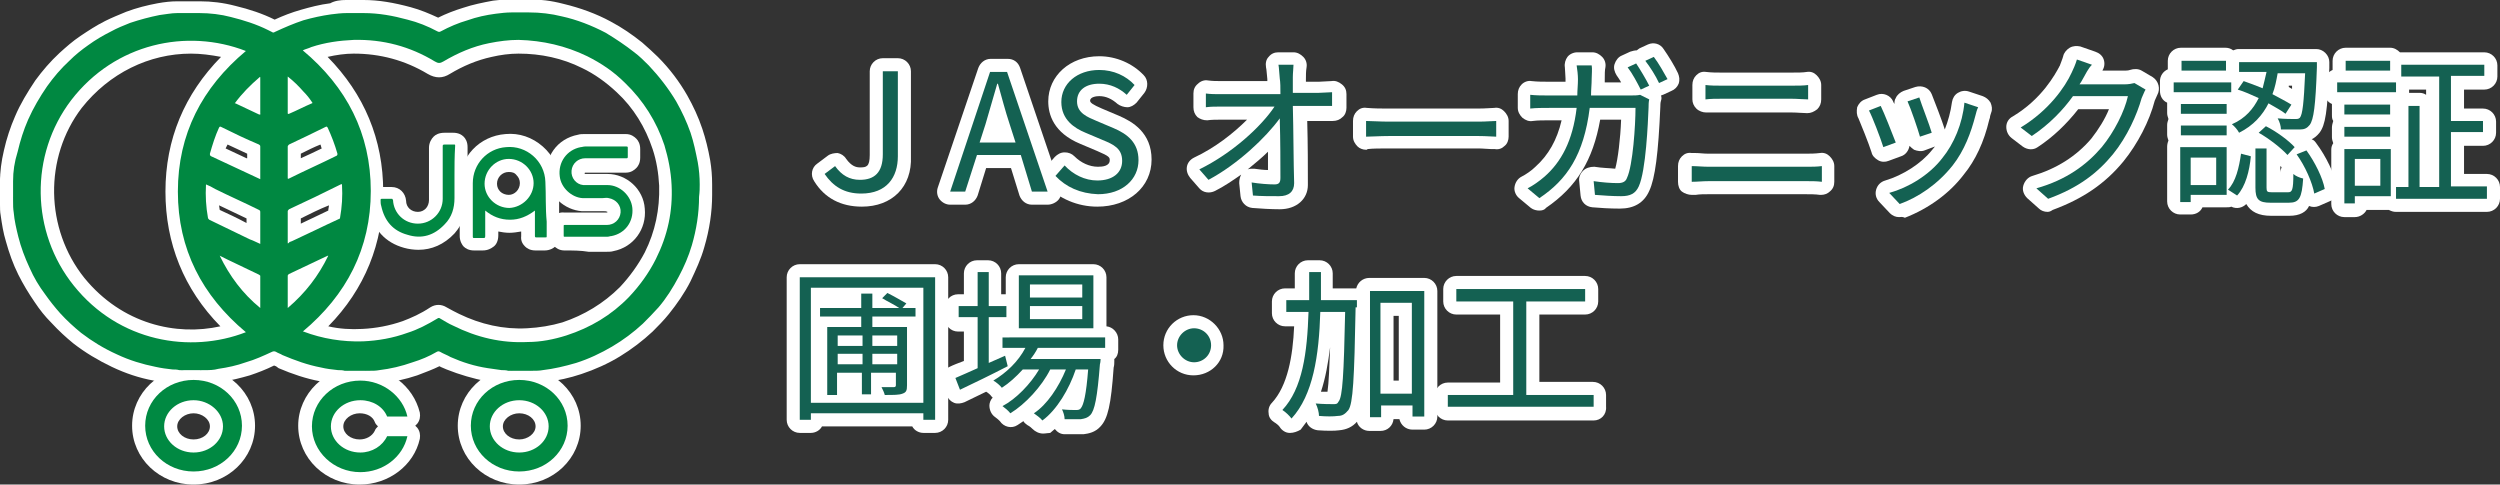 <?xml version="1.0" encoding="utf-8"?>
<!-- Generator: Adobe Illustrator 26.5.0, SVG Export Plug-In . SVG Version: 6.00 Build 0)  -->
<svg version="1.1" id="レイヤー_1" xmlns="http://www.w3.org/2000/svg" xmlns:xlink="http://www.w3.org/1999/xlink" x="0px"
	 y="0px" width="382.3px" height="74.1px" viewBox="0 0 382.3 74.1" style="enable-background:new 0 0 382.3 74.1;"
	 xml:space="preserve">
<rect x="0" y="0" width="382.3" height="74.1" fill="#333333" stroke="none"/>
<style type="text/css">
	.st0{fill:#FFFFFF;}
	.st1{fill:#146152;}
	.st2{fill:#5BB285;}
	.st3{fill:#41A672;}
	.st4{fill:#3FA571;}
	.st5{fill:#81C4A1;}
	.st6{fill:#3CA46E;}
	.st7{fill:#45A875;}
	.st8{fill:#BEE0CF;}
	.st9{fill:#7FC39F;}
	.st10{fill:#42A773;}
	.st11{fill:#008841;}
	.st12{fill:#008842;}
	.st13{fill:#008942;}
</style>
<g>
	<g>
		<g>
			<path class="st0" d="M131.8,31.6c-3.2,0-5.7-1.3-7.3-3.9c-0.6-0.9-0.4-2.1,0.5-2.7l1.6-1.2c0.4-0.3,1-0.4,1.5-0.4
				c0.5,0.1,1,0.4,1.3,0.9c0.8,1.1,1.5,1.3,2.1,1.3c1,0,1.5-0.1,1.5-1.9V10.9c0-1.1,0.9-2,2-2h2.3c1.1,0,2,0.9,2,2v13
				C139.5,28.6,136.4,31.6,131.8,31.6z"/>
		</g>
		<g>
			<path class="st0" d="M160.2,31.3h-2.4c-0.9,0-1.6-0.6-1.9-1.4l-1.3-4.2h-3.8l-1.3,4.2c-0.3,0.8-1,1.4-1.9,1.4h-2.3
				c-0.6,0-1.2-0.3-1.6-0.8s-0.5-1.2-0.3-1.8l6.2-18.3c0.3-0.8,1-1.4,1.9-1.4h2.6c0.9,0,1.6,0.5,1.9,1.4l6.2,18.3
				c0.2,0.6,0.1,1.3-0.3,1.8S160.8,31.3,160.2,31.3z M152.6,19.8L152.6,19.8l0-0.1L152.6,19.8z"/>
		</g>
		<g>
			<path class="st0" d="M167.8,31.6c-3,0-5.8-1.2-7.9-3.3c-0.7-0.8-0.7-1.9,0-2.7l1.4-1.6c0.4-0.4,0.9-0.7,1.5-0.7
				c0.6,0,1.1,0.2,1.5,0.6c1,1,2.3,1.6,3.6,1.6c0.7,0,1.8-0.1,1.8-1c0-0.4,0-0.6-1.9-1.4l-2.6-1.1c-4.1-1.7-4.9-4.5-4.9-6.5
				c0-3.9,3.3-6.9,7.8-6.9c2.6,0,5.1,1.1,6.8,2.9c0.7,0.7,0.7,1.9,0.1,2.7l-1.2,1.5c-0.4,0.4-0.9,0.7-1.4,0.7
				c-0.5,0-1.1-0.2-1.5-0.5c-0.9-0.8-1.8-1.2-2.8-1.2c-0.4,0-1.4,0.1-1.4,0.7c0,0.3,0.4,0.6,1.8,1.2l2.6,1.1c2.1,0.9,5,2.6,5,6.7
				C176.1,28.6,172.6,31.6,167.8,31.6z"/>
		</g>
		<g>
			<path class="st0" d="M195.7,32c-1.4,0-2.9-0.1-4.2-0.2c-1-0.1-1.7-0.9-1.8-1.8l-0.2-2c0-0.5,0.1-0.9,0.3-1.3
				c-1.3,0.9-2.6,1.8-4,2.5c-0.8,0.4-1.8,0.3-2.4-0.4l-1.4-1.6c-0.4-0.5-0.6-1.1-0.5-1.7c0.1-0.6,0.5-1.1,1.1-1.4
				c3.2-1.5,6-3.7,8.1-5.8h-3.9c-0.8,0-1.5,0-2.2,0.1c-0.6,0-1.1-0.2-1.5-0.5c-0.4-0.4-0.6-0.9-0.6-1.5v-2.1c0-0.6,0.2-1.1,0.7-1.5
				c0.4-0.4,1-0.6,1.5-0.5c0.7,0.1,1.4,0.1,2.1,0.1h7c0-0.1,0-0.2,0-0.3c-0.1-0.8-0.1-1.4-0.2-1.8c-0.1-0.6,0-1.2,0.4-1.6
				c0.4-0.5,0.9-0.7,1.5-0.7h2.3c0.6,0,1.1,0.3,1.5,0.7c0.4,0.4,0.6,1,0.5,1.6c-0.1,0.6-0.1,1.2-0.1,1.8c0,0.1,0,0.3,0,0.4h2
				c0.5,0,1.4-0.1,1.9-0.1c0.6-0.1,1.1,0.1,1.6,0.5s0.7,0.9,0.7,1.5v2.1c0,0.5-0.2,1.1-0.6,1.4c-0.4,0.4-0.9,0.6-1.5,0.6
				c-0.5,0-1.4,0-2,0h-1.9c0.1,3.4,0.1,7.3,0.1,9.8C200,30.4,198.3,32,195.7,32z M191.5,25.8c0.1,0,0.2,0,0.3,0
				c0.7,0.1,1.5,0.2,2.1,0.2c0-0.8,0-1.8,0-2.8c-0.9,0.9-2,1.8-3.1,2.7C191.1,25.8,191.3,25.8,191.5,25.8z"/>
		</g>
		<g>
			<path class="st0" d="M208.9,22.9c-0.5,0-1-0.2-1.3-0.5c-0.4-0.4-0.7-0.9-0.7-1.5v-2.4c0-0.6,0.2-1.1,0.6-1.5
				c0.4-0.4,0.9-0.6,1.5-0.5c1.2,0.1,2.3,0.1,3.3,0.1h13.7c1.2,0,2.1-0.1,2.5-0.1c0.6-0.1,1.1,0.1,1.5,0.5c0.4,0.4,0.7,0.9,0.7,1.5
				v2.4c0,0.5-0.2,1.1-0.6,1.4c-0.4,0.4-0.9,0.6-1.5,0.5c-0.1,0-0.3,0-0.5,0c-0.5,0-1.3-0.1-2-0.1h-13.7c-1.3,0-2.5,0-3.3,0.1
				C209.1,22.9,209,22.9,208.9,22.9z"/>
		</g>
		<g>
			<path class="st0" d="M235.4,32.2c-0.4,0-0.9-0.1-1.3-0.4l-1.8-1.5c-0.5-0.4-0.8-1.1-0.7-1.7c0.1-0.7,0.5-1.3,1.1-1.6
				c0.6-0.3,1.5-0.9,2.1-1.5c2-1.8,3.3-4.1,4-7.1h-1.8c-0.9,0-1.9,0-2.6,0.1c-0.6,0.1-1.1-0.1-1.6-0.5c-0.4-0.4-0.7-0.9-0.7-1.5
				v-2.1c0-0.6,0.2-1.1,0.6-1.5c0.4-0.4,1-0.6,1.5-0.5c0.9,0.1,1.8,0.1,2.7,0.1h2.5c0-0.2,0-0.3,0-0.5c0-0.5-0.1-1.3-0.1-1.7
				c-0.1-0.6,0.1-1.2,0.4-1.6s0.9-0.7,1.5-0.7h2.3c0.6,0,1.1,0.3,1.5,0.7c0.4,0.4,0.6,1,0.5,1.6c-0.1,0.4-0.1,1.1-0.1,1.8
				c0,0.2,0,0.3,0,0.5h2.5c-0.2-0.4-0.5-0.8-0.7-1.1c-0.3-0.5-0.5-1.1-0.3-1.7c0.2-0.6,0.6-1.1,1.1-1.3l1.3-0.6
				c0.3-0.1,0.7-0.2,1-0.2c0.1-0.1,0.3-0.2,0.4-0.3l1.3-0.6c0.9-0.4,1.9-0.1,2.4,0.7c0.7,1,1.7,2.6,2.2,3.7c0.2,0.5,0.3,1,0.1,1.6
				c-0.2,0.5-0.6,0.9-1.1,1.1l-1.3,0.6c-0.1,0-0.2,0.1-0.3,0.1c0.1,0.3,0.1,0.5,0,0.8c-0.1,0.3-0.1,0.7-0.1,0.9
				c-0.3,7.1-0.8,11-1.7,12.9c-0.8,1.8-2.3,2.7-4.5,2.7c-1.5,0-3.1-0.1-4.2-0.2c-1-0.1-1.7-0.8-1.8-1.8l-0.2-2.1
				c-0.1-0.6,0.1-1.2,0.6-1.7c0.4-0.4,1-0.6,1.7-0.6c1.2,0.2,2.3,0.2,3.2,0.3c0.4-1.4,0.8-4.6,0.9-7.5h-3.2
				c-1.1,6.2-3.6,10.3-8.3,13.5C236.2,32.1,235.8,32.2,235.4,32.2z M247,26.3C247,26.3,247,26.3,247,26.3
				C247,26.3,247,26.3,247,26.3z"/>
		</g>
		<g>
			<path class="st0" d="M278.5,29.8c-0.1,0-0.1,0-0.2,0c-0.7-0.1-1.5-0.1-2.1-0.1h-15c-0.6,0-1.3,0-1.9,0.1l-0.6,0
				c-0.5,0-1.1-0.2-1.5-0.5s-0.6-0.9-0.6-1.5v-2.4c0-0.6,0.2-1.1,0.6-1.5c0.4-0.4,0.9-0.6,1.5-0.5l0.6,0c0.6,0,1.2,0.1,1.9,0.1h15
				c0.6,0,1.3,0,2.1-0.1c0.6-0.1,1.1,0.1,1.5,0.5s0.7,0.9,0.7,1.5v2.4c0,0.6-0.2,1.1-0.7,1.5C279.5,29.6,279,29.8,278.5,29.8z
				 M276.4,17.3c0,0-0.1,0-0.1,0c-0.6,0-1.5-0.1-2.3-0.1h-10.7c-0.6,0-1.1,0-1.7,0l-0.7,0c-0.5,0-1.1-0.2-1.5-0.6
				c-0.4-0.4-0.6-0.9-0.6-1.4V13c0-0.6,0.2-1.1,0.6-1.5c0.4-0.4,0.9-0.6,1.5-0.5c0.8,0.1,1.6,0.1,2.3,0.1H274c0.9,0,1.7,0,2.3-0.1
				c0.6-0.1,1.1,0.1,1.5,0.5c0.4,0.4,0.7,0.9,0.7,1.5v2.2c0,0.6-0.2,1.1-0.6,1.5C277.4,17.1,276.9,17.3,276.4,17.3z"/>
		</g>
		<g>
			<path class="st0" d="M290.4,33.2c-0.5,0-1-0.2-1.4-0.6l-1.6-1.7c-0.5-0.5-0.7-1.2-0.5-1.9c0.2-0.7,0.7-1.2,1.4-1.4
				c2.7-0.8,5.5-2.6,7.1-4.6c0.2-0.2,0.3-0.4,0.5-0.6l-1.6,0.6c-0.5,0.2-1.1,0.1-1.6-0.1c-0.3-0.2-0.5-0.4-0.7-0.6
				c-0.1,0.7-0.6,1.4-1.3,1.6l-1.9,0.7c-0.5,0.2-1.1,0.2-1.6-0.1c-0.5-0.3-0.9-0.7-1-1.2c-0.4-1.3-1.7-4.5-2-5.2
				c-0.3-0.5-0.3-1.1-0.2-1.7c0.2-0.5,0.6-1,1.2-1.2l1.8-0.7c1-0.4,2.1,0.1,2.5,1c0,0.1,0.1,0.2,0.2,0.4c0-0.3,0-0.6,0.2-0.9
				c0.2-0.5,0.7-0.9,1.2-1.1l1.8-0.6c1-0.3,2.1,0.1,2.5,1.1c0.4,1,1.6,4.1,2,5.4c0.5-1.3,0.9-2.7,1.1-4.2c0.1-0.6,0.4-1.1,0.9-1.4
				c0.5-0.3,1.1-0.4,1.7-0.2l2.1,0.7c0.5,0.2,0.9,0.5,1.2,1c0.2,0.5,0.3,1,0.1,1.5c-0.1,0.3-0.2,0.6-0.2,0.8l-0.1,0.3
				c-0.8,3.4-2.1,6.2-3.9,8.4c-2.2,2.9-5.4,5.2-9,6.6C290.9,33.1,290.6,33.2,290.4,33.2z"/>
		</g>
		<g>
			<path class="st0" d="M313.1,32.4c-0.5,0-1-0.2-1.3-0.5l-1.8-1.6c-0.5-0.5-0.8-1.2-0.6-1.9c0.2-0.7,0.7-1.3,1.4-1.5
				c3.7-1.1,6.7-3,9-5.7c1.1-1.4,2.1-3,2.7-4.5h-4.7c-1.8,2.3-3.9,4.3-6.2,5.8c-0.7,0.5-1.6,0.4-2.3-0.1l-1.7-1.3
				c-0.5-0.4-0.8-1-0.8-1.7c0-0.7,0.4-1.3,1-1.6c4.5-2.7,6.5-6.5,7.1-7.6c0-0.1,0.1-0.1,0.1-0.2c0.1-0.3,0.4-1,0.5-1.4
				c0.1-0.5,0.5-1,1-1.3s1.1-0.3,1.6-0.2l2.3,0.8c0.6,0.2,1.1,0.6,1.3,1.2c0.2,0.6,0.1,1.2-0.2,1.7h3.4c0.6,0,0.8-0.1,0.8-0.1
				c0.6-0.2,1.3-0.2,1.8,0.1l1.7,1c0.9,0.6,1.2,1.8,0.7,2.7c-0.1,0.2-0.3,0.7-0.4,0.9c-0.8,3.1-2.6,6.6-4.8,9.3
				c-2.8,3.4-6.2,5.7-10.8,7.4C313.6,32.3,313.4,32.4,313.1,32.4z"/>
		</g>
		<g>
			<path class="st0" d="M350.1,33h-2.8c-1.9,0-3.1-0.6-3.8-1.8c0,0,0,0,0,0c-0.6,0.6-1.5,0.8-2.3,0.4c-0.2,0.1-0.4,0.1-0.7,0.1h-3.7
				c-0.3,0.7-1,1.1-1.8,1.1h-1.6c-1.1,0-2-0.9-2-2v-8.4c0-0.3,0.1-0.7,0.2-0.9c-0.1-0.3-0.2-0.6-0.2-0.9v-1.5c0-0.3,0.1-0.6,0.2-0.9
				c-0.1-0.3-0.2-0.6-0.2-0.9v-1.5c0,0,0,0,0-0.1c-0.7-0.3-1.1-1-1.1-1.8v-1.5c0-0.8,0.5-1.5,1.2-1.8V9.3c0-1.1,0.9-2,2-2h6.8
				c0.4,0,0.8,0.1,1.2,0.4c0.3-0.1,0.5-0.2,0.8-0.2h11.9c0.5,0,1,0.2,1.4,0.6c0.4,0.4,0.6,0.9,0.6,1.4c0,0,0,0.6,0,0.9
				c-0.3,6.8-0.6,8.7-1.5,9.9c-0.4,0.5-0.8,0.8-1.2,1c0.3,0.1,0.5,0.3,0.7,0.6c1.5,2,2.8,4.7,3.2,6.7c0.2,0.9-0.3,1.9-1.2,2.2
				l-1.6,0.7c-0.5,0.2-1,0.2-1.5,0C352.7,32.4,351.7,33,350.1,33z M348.7,25.4v1c0-0.3,0.1-0.6,0.2-0.8
				C348.9,25.5,348.8,25.5,348.7,25.4z M350,13.3c0.2,0.1,0.3,0.2,0.5,0.3c0-0.2,0-0.3,0-0.5H350C350,13.1,350,13.2,350,13.3z"/>
		</g>
		<g>
			<path class="st0" d="M360.1,33.2h-1.6c-1.1,0-2-0.9-2-2v-8.3c0-0.4,0.1-0.7,0.3-1c-0.1-0.3-0.2-0.6-0.2-0.9v-1.5
				c0-0.3,0.1-0.7,0.2-1c-0.2-0.3-0.2-0.6-0.2-1V16c0,0,0-0.1,0-0.1c-0.7-0.3-1.2-1-1.2-1.8v-1.5c0-0.9,0.6-1.6,1.3-1.9V9.3
				c0-1.1,0.9-2,2-2h6.8c0.6,0,1.1,0.3,1.5,0.7c0.1,0,0.1,0,0.2,0h12.7c1.1,0,2,0.9,2,2v1.7c0,1.1-0.9,2-2,2h-3.1v2.9h2.9
				c1.1,0,2,0.9,2,2v1.7c0,1.1-0.9,2-2,2h-2.9v4.3h3.5c1.1,0,2,0.9,2,2v1.8c0,1.1-0.9,2-2,2h-13.9c-0.4,0-0.7-0.1-1.1-0.3h-3.4
				C361.6,32.7,360.9,33.2,360.1,33.2z M368.4,14.2h1.6c0.4,0,0.7,0.1,1,0.3v-0.8h-2.6L368.4,14.2C368.4,14.1,368.4,14.1,368.4,14.2
				z"/>
		</g>
		<g>
			<path class="st0" d="M143,66.2h-1.8c-0.7,0-1.4-0.4-1.7-1h-13.8c-0.3,0.6-1,1-1.7,1h-1.7c-1.1,0-2-0.9-2-2V42.4c0-1.1,0.9-2,2-2
				H143c1.1,0,2,0.9,2,2v21.8C145,65.3,144.1,66.2,143,66.2z"/>
		</g>
		<g>
			<path class="st0" d="M159.5,66.3c-0.6,0-1.2-0.3-1.6-0.7c-0.1-0.1-0.4-0.4-0.8-0.6c-0.3-0.2-0.5-0.4-0.6-0.6
				c-0.3,0.2-0.6,0.4-0.9,0.6c-0.9,0.6-2.1,0.3-2.7-0.6c-0.1-0.1-0.4-0.4-0.7-0.6c-0.6-0.4-0.9-1.1-0.9-1.8c0-0.4,0.2-0.9,0.5-1.2
				c-0.1-0.1-0.1-0.1-0.2-0.2c-0.1-0.2-0.6-0.6-0.8-0.7c-1.1,0.5-2.2,1.1-3.3,1.6c-0.5,0.2-1.1,0.3-1.6,0.1
				c-0.5-0.2-0.9-0.6-1.1-1.1l-0.7-1.8c-0.4-1,0.1-2.2,1.1-2.6c0.6-0.3,1.4-0.6,2.2-0.9v-4.5h-0.9c-1.1,0-2-0.9-2-2v-1.7
				c0-1.1,0.9-2,2-2h0.9v-3.2c0-1.1,0.9-2,2-2h1.7c1.1,0,2,0.9,2,2v3.2h0.7v-2.6c0-1.1,0.9-2,2-2h11.4c1.1,0,2,0.9,2,2v7.5
				c1,0.1,1.8,1,1.8,2v1.6c0,0.6-0.2,1.1-0.6,1.4c0,0.1,0,0.3,0,0.4c0,0.2,0,0.6-0.1,0.9c-0.4,5.8-0.9,7.8-2,9
				c-0.8,0.9-1.8,1.1-2.6,1.2c-0.1,0-0.1,0-0.2,0c-0.7,0-1.7,0-2.7,0c-0.6,0-1.1-0.3-1.5-0.8c-0.2,0.2-0.5,0.4-0.7,0.6
				C160.3,66.2,159.9,66.3,159.5,66.3z"/>
		</g>
		<g>
			<path class="st0" d="M182.5,57.4c-2.6,0-4.6-2.1-4.6-4.6c0-2.6,2.1-4.6,4.6-4.6s4.6,2.1,4.6,4.6
				C187.2,55.4,185.1,57.4,182.5,57.4z M182.5,52.2c-0.4,0-0.6,0.3-0.6,0.6c0,0.4,0.3,0.6,0.6,0.6s0.6-0.3,0.6-0.6
				C183.2,52.4,182.9,52.2,182.5,52.2z"/>
		</g>
		<g>
			<path class="st0" d="M197.3,66.2c0,0-0.1,0-0.1,0c-0.6,0-1.2-0.4-1.5-0.9c-0.1-0.2-0.6-0.6-0.8-0.7c-0.5-0.3-0.9-0.8-0.9-1.4
				c-0.1-0.6,0.1-1.2,0.5-1.6c2.4-2.6,3.2-7.1,3.4-11.7h-1.4c-1.1,0-2-0.9-2-2v-1.8c0-1.1,0.9-2,2-2h1.5c0-0.8,0-1.6,0-2.3
				c0-1.1,0.9-2,2-2h1.8c1.1,0,2,0.9,2,2c0,0.8,0,1.6,0,2.3h3.5c0,0,0.1,0,0.1,0c0.2-0.9,1-1.6,2-1.6h8.4c1.1,0,2,0.9,2,2v19.2
				c0,1.1-0.9,2-2,2h-1.8c-1,0-1.8-0.7-2-1.6h-0.9c-0.1,1-0.9,1.8-2,1.8h-1.7c-0.9,0-1.7-0.6-1.9-1.4c-0.7,0.8-1.6,1.2-2.7,1.3
				c-0.7,0.1-1.9,0.1-3.3,0c-0.8-0.1-1.5-0.6-1.7-1.3c-0.3,0.4-0.6,0.8-0.9,1.2C198.4,66,197.8,66.2,197.3,66.2z M202,59.9
				c0.4,0,0.7,0,1,0c0.2-1.3,0.3-4,0.4-6.8C203.1,55.5,202.7,57.8,202,59.9z M213.1,58.2h0.8v-9.9h-0.8V58.2z"/>
		</g>
		<g>
			<path class="st0" d="M243.7,64.3h-22.3c-1.1,0-2-0.9-2-2v-1.8c0-1.1,0.9-2,2-2h8V48.1h-6.7c-1.1,0-2-0.9-2-2v-1.9
				c0-1.1,0.9-2,2-2h19.7c1.1,0,2,0.9,2,2v1.9c0,1.1-0.9,2-2,2h-7v10.3h8.2c1.1,0,2,0.9,2,2v1.8C245.7,63.4,244.8,64.3,243.7,64.3z"
				/>
		</g>
	</g>
	<g>
		<g>
			<path class="st1" d="M126.1,26.6l1.6-1.2c1,1.4,2.2,2.1,3.8,2.1c2.2,0,3.5-1.1,3.5-3.9V10.9h2.3v13c0,3.2-1.7,5.7-5.6,5.7
				C129.1,29.6,127.4,28.5,126.1,26.6z"/>
		</g>
		<g>
			<path class="st1" d="M151.4,11h2.6l6.2,18.3h-2.4l-1.7-5.6h-6.7l-1.8,5.6h-2.3L151.4,11z M149.8,21.8h5.5l-0.9-2.8
				c-0.7-2.1-1.2-4.1-1.8-6.2h-0.1c-0.6,2.1-1.2,4.1-1.8,6.2L149.8,21.8z"/>
		</g>
		<g>
			<path class="st1" d="M161.4,26.9l1.4-1.6c1.3,1.4,3.1,2.3,5,2.3c2.4,0,3.8-1.2,3.8-3c0-1.9-1.3-2.5-3-3.2l-2.6-1.1
				c-1.7-0.7-3.7-2-3.7-4.7c0-2.8,2.4-4.9,5.8-4.9c2.2,0,4.1,0.9,5.4,2.3l-1.2,1.5c-1.1-1-2.5-1.7-4.2-1.7c-2.1,0-3.4,1-3.4,2.7
				c0,1.8,1.6,2.4,3,3l2.6,1.1c2.1,0.9,3.8,2.2,3.8,4.9c0,2.9-2.4,5.2-6.2,5.2C165.2,29.6,163,28.6,161.4,26.9z"/>
		</g>
		<g>
			<path class="st1" d="M197.7,11.8c0,0.6,0,1.4,0,2.4h3.9c0.6,0,1.6-0.1,2.1-0.1v2.1c-0.6,0-1.4,0-2,0h-4c0.1,3.7,0.1,8.7,0.2,11.8
				c0,1.3-0.8,2-2.3,2c-1.3,0-2.8,0-4-0.1l-0.2-2c1.2,0.2,2.6,0.3,3.5,0.3c0.7,0,0.9-0.3,0.9-1c0-2,0-5.7-0.1-9.1
				c-2.1,2.9-6.4,7-10.9,9.4l-1.4-1.6c5.1-2.5,9.5-6.6,11.5-9.6h-8.2c-0.8,0-1.6,0-2.3,0.1v-2.1c0.7,0.1,1.5,0.1,2.3,0.1h9.1
				c0-1,0-1.8-0.1-2.4c-0.1-0.9-0.1-1.6-0.2-2.1h2.3C197.8,10.4,197.7,11.1,197.7,11.8z"/>
		</g>
		<g>
			<path class="st1" d="M212.4,18.6h13.7c1.2,0,2.1-0.1,2.7-0.1v2.4c-0.5,0-1.5-0.1-2.7-0.1h-13.7c-1.4,0-2.7,0.1-3.5,0.1v-2.4
				C209.7,18.5,211,18.6,212.4,18.6z"/>
		</g>
		<g>
			<path class="st1" d="M243.4,12c0,0.9-0.1,1.7-0.1,2.6h5.9c0.7,0,1.2,0,1.6-0.1l1.4,0.7c-0.1,0.4-0.1,0.9-0.1,1.2
				c-0.1,2.4-0.4,9.7-1.5,12.1c-0.5,1.1-1.3,1.5-2.7,1.5c-1.3,0-2.7-0.1-4-0.2l-0.2-2.1c1.3,0.2,2.7,0.3,3.7,0.3
				c0.7,0,1.2-0.2,1.4-0.8c0.9-1.9,1.3-8.1,1.3-10.7h-7c-0.9,7.2-3.5,11-7.7,13.8l-1.8-1.5c0.8-0.4,1.8-1.1,2.6-1.8
				c2.5-2.2,4.3-5.4,4.9-10.5h-4.2c-1,0-2,0-2.9,0.1v-2.1c0.9,0.1,1.9,0.1,2.8,0.1h4.4c0-0.8,0.1-1.6,0.1-2.5c0-0.6-0.1-1.5-0.2-2.1
				h2.3C243.5,10.5,243.4,11.4,243.4,12z M252.2,13.1l-1.3,0.6c-0.5-1-1.3-2.5-2-3.4l1.3-0.6C250.8,10.6,251.7,12.1,252.2,13.1z
				 M255,12.1l-1.3,0.6c-0.5-1.1-1.4-2.5-2.1-3.4l1.3-0.6C253.6,9.6,254.5,11.2,255,12.1z"/>
		</g>
		<g>
			<path class="st1" d="M261.3,25.5h15c0.8,0,1.5,0,2.3-0.1v2.4c-0.8-0.1-1.6-0.1-2.3-0.1h-15c-0.9,0-1.8,0.1-2.6,0.1v-2.4
				C259.5,25.4,260.4,25.5,261.3,25.5z M263.3,13.1H274c0.9,0,1.8,0,2.5-0.1v2.2c-0.7,0-1.6-0.1-2.5-0.1h-10.7c-0.9,0-1.7,0-2.5,0.1
				V13C261.6,13.1,262.4,13.1,263.3,13.1z"/>
		</g>
		<g>
			<path class="st1" d="M289.9,21.8l-1.9,0.7c-0.4-1.3-1.7-4.7-2.2-5.6l1.8-0.7C288.1,17.2,289.4,20.5,289.9,21.8z M302.1,17.6
				c-0.7,2.7-1.7,5.4-3.5,7.7c-2.3,2.9-5.3,4.9-8.1,5.9l-1.6-1.7c2.9-0.8,6.1-2.7,8.1-5.3c1.8-2.2,3.1-5.3,3.4-8.5l2.1,0.7
				C302.3,16.8,302.2,17.2,302.1,17.6z M295.4,20.3l-1.8,0.6c-0.3-1.1-1.4-4.3-1.9-5.4l1.8-0.6C293.8,15.9,295.1,19.2,295.4,20.3z"
				/>
		</g>
		<g>
			<path class="st1" d="M318.6,11.9c-0.2,0.4-0.4,0.7-0.6,1h6.8c0.7,0,1.2-0.1,1.6-0.2l1.7,1c-0.2,0.3-0.4,0.9-0.6,1.3
				c-0.7,2.5-2.2,5.9-4.4,8.6c-2.3,2.8-5.2,5.1-9.9,6.8l-1.8-1.6c4.6-1.3,7.7-3.6,10-6.3c1.9-2.3,3.5-5.5,4-7.8h-8.4
				c-1.5,2.1-3.6,4.3-6.3,6.1l-1.7-1.3c4.3-2.6,6.8-6.2,7.8-8.4c0.2-0.4,0.6-1.3,0.8-2l2.3,0.8C319.3,10.5,318.9,11.4,318.6,11.9z"
				/>
		</g>
		<g>
			<path class="st1" d="M341.2,14.1h-8.8v-1.5h8.8V14.1z M340.5,29.8H335v1.1h-1.6v-8.4h7.1V29.8z M340.5,17.4h-7v-1.5h7V17.4z
				 M333.5,19.2h7v1.5h-7V19.2z M340.4,10.8h-6.8V9.3h6.8V10.8z M335,24.1v4.2h3.9v-4.2H335z M340.7,29c1.2-1.2,1.7-3.4,2-5.5
				l1.5,0.4c-0.2,2.2-0.8,4.6-2.1,6L340.7,29z M349.5,17.4c-0.6-0.5-1.6-1-2.6-1.6c-0.9,1.8-2.3,3.4-4.5,4.5c-0.2-0.4-0.7-1-1.1-1.3
				c2.1-0.9,3.3-2.4,4.1-4c-1.1-0.5-2.2-1-3.2-1.3l0.9-1.3c0.9,0.3,1.9,0.7,2.9,1.1c0.2-0.8,0.4-1.6,0.6-2.5h-4.2V9.5h11.9
				c0,0,0,0.5,0,0.8c-0.2,5.9-0.5,8-1.1,8.8c-0.4,0.5-0.8,0.7-1.5,0.7c-0.6,0-1.7,0-2.9,0c0-0.5-0.2-1.2-0.5-1.7
				c1.1,0.1,2.2,0.1,2.6,0.1c0.4,0,0.6,0,0.8-0.2c0.4-0.5,0.6-2.2,0.8-6.8h-4.2c-0.2,1.1-0.4,2.2-0.8,3.2c1.1,0.6,2.1,1.1,2.9,1.6
				L349.5,17.4z M349.9,29.4c0.6,0,0.8-0.3,0.8-2.8c0.3,0.3,1,0.6,1.5,0.7c-0.2,3-0.6,3.7-2.2,3.7h-2.8c-1.8,0-2.3-0.5-2.3-2.3v-6
				h1.7v6c0,0.6,0.1,0.7,0.8,0.7H349.9z M346.5,19.3c1.6,0.8,3.5,2.2,4.4,3.2l-1.1,1.2c-0.9-1-2.8-2.5-4.4-3.4L346.5,19.3z
				 M352.7,23c1.3,1.8,2.5,4.2,2.8,5.9l-1.6,0.7c-0.3-1.7-1.4-4.2-2.7-6L352.7,23z"/>
		</g>
		<g>
			<path class="st1" d="M366.4,14.1h-9v-1.5h9V14.1z M365.6,30h-5.5v1.1h-1.6v-8.3h7.1V30z M365.5,17.5h-7V16h7V17.5z M358.5,19.4h7
				v1.5h-7V19.4z M365.5,10.8h-6.8V9.3h6.8V10.8z M360.1,24.3v4.1h3.9v-4.1H360.1z M380.3,28.6v1.8h-13.9v-1.8h1.9V16.2h1.7v12.4h3
				V11.7h-5.8V9.9h12.7v1.7h-5.1v6.9h4.9v1.7h-4.9v8.3H380.3z"/>
		</g>
		<g>
			<path class="st1" d="M143,42.4v21.8h-1.8v-1H124v1h-1.7V42.4H143z M141.2,61.6V44H124v17.6H141.2z M133.4,48.4V50h5.3v8.9
				c0,0.8-0.1,1.1-0.7,1.3c-0.5,0.2-1.3,0.2-2.7,0.2c-0.1-0.4-0.3-0.8-0.5-1.2c0.9,0,1.7,0,1.9,0c0.2,0,0.3-0.1,0.3-0.3V57h-3.8v3.3
				h-1.4V57h-3.8v3.4h-1.5V50h5.2v-1.6h-6.3v-1.3h6.3v-2.2h1.7v2.2h4.1c-0.7-0.5-1.8-1-2.6-1.5l0.8-0.8c1,0.5,2.2,1.2,2.9,1.6
				l-0.6,0.7h2v1.3H133.4z M128.1,51.3v1.6h3.8v-1.6H128.1z M131.9,55.7v-1.6h-3.8v1.6H131.9z M137.2,51.3h-3.8v1.6h3.8V51.3z
				 M137.2,55.7v-1.6h-3.8v1.6H137.2z"/>
		</g>
		<g>
			<path class="st1" d="M154.1,56c-2.5,1.3-5.2,2.6-7.3,3.6l-0.7-1.8c0.9-0.4,2.1-0.9,3.4-1.5v-7.8h-2.9v-1.7h2.9v-5.2h1.7v5.2h2.7
				v1.7h-2.7v7l2.5-1.1L154.1,56z M158.7,53.2c-0.3,0.6-0.7,1.2-1.1,1.7h10.7c0,0,0,0.5-0.1,0.8c-0.4,5.1-0.8,7.1-1.5,7.8
				c-0.4,0.4-0.8,0.5-1.4,0.6c-0.5,0-1.5,0-2.5,0c0-0.5-0.2-1.1-0.4-1.5c0.9,0.1,1.7,0.1,2.1,0.1c0.3,0,0.6,0,0.8-0.3
				c0.4-0.5,0.8-2,1.1-5.9h-1.9c-1,3-2.9,6.2-5.1,7.8c-0.3-0.4-0.9-0.8-1.3-1.1c2-1.3,3.8-4,4.9-6.7h-2.4c-1.3,2.6-3.8,5.3-6.1,6.7
				c-0.3-0.4-0.8-0.8-1.2-1.1c2.1-1.1,4.3-3.4,5.6-5.6h-2.5c-1,1.1-2.1,2.1-3.2,2.8c-0.2-0.3-0.9-0.9-1.3-1.1c2-1.2,3.8-2.9,4.9-5
				h-3.5v-1.6H169v1.6H158.7z M167.2,50.2h-11.4v-8.1h11.4V50.2z M165.5,43.5h-8v2h8V43.5z M165.5,46.8h-8v2h8V46.8z"/>
		</g>
		<g>
			<path class="st1" d="M185.2,52.8c0,1.5-1.2,2.6-2.6,2.6s-2.6-1.2-2.6-2.6s1.2-2.6,2.6-2.6S185.2,51.3,185.2,52.8z"/>
		</g>
		<g>
			<path class="st1" d="M207.3,47c-0.2,11-0.4,14.7-1.1,15.7c-0.5,0.6-0.9,0.9-1.6,0.9c-0.7,0.1-1.8,0.1-2.9,0
				c0-0.5-0.2-1.3-0.5-1.9c1.1,0.1,2.2,0.1,2.7,0.1c0.4,0,0.6,0,0.8-0.4c0.6-0.7,0.8-4.1,1-13.7h-3.8c-0.2,6.7-1.1,12.7-4.4,16.3
				c-0.3-0.4-0.9-1-1.4-1.3c3.1-3.3,3.8-8.8,4-15h-3.4v-1.8h3.5c0-1.4,0-2.9,0-4.3h1.8c0,1.5,0,2.9,0,4.3h5.5V47z M217.8,44.5v19.2
				h-1.8V62h-4.8v1.8h-1.7V44.5H217.8z M215.9,60.2V46.3h-4.8v13.9H215.9z"/>
		</g>
		<g>
			<path class="st1" d="M243.7,60.4v1.8h-22.3v-1.8h10V46.1h-8.7v-1.9h19.7v1.9h-9v14.3H243.7z"/>
		</g>
	</g>
</g>
<g>
	<g>
		<g>
			<g>
				<path class="st0" d="M28,58.6h-0.5c-0.9,0-1.7-0.6-1.9-1.4c-0.2-0.9,0.1-1.8,0.9-2.2c0.6-0.4,1.3-0.5,2.1-0.2
					c1,0.3,1.6,1.2,1.4,2.2C29.8,57.8,29,58.6,28,58.6z M27.9,57.1l-0.4,1.4c0.2,0.1,0.7,0.1,1.2-0.2L27.9,57.1z"/>
			</g>
			<g>
				<path class="st0" d="M2,30.5c-0.2,0-0.5,0-0.7-0.1c-0.8-0.3-1.3-1-1.3-1.9v-0.3c0-0.2,0-0.5,0.1-0.7c0.3-0.7,1-1.2,1.7-1.3
					c0.8-0.1,1.5,0.3,1.9,1c0.2,0.3,0.3,0.7,0.3,1c0,0.6-0.1,1.2-0.5,1.6C3.2,30.2,2.6,30.5,2,30.5z M0.1,28l1.5,0.1l-1.1-0.9
					C0.2,27.5,0.1,27.8,0.1,28z"/>
			</g>
			<g>
				<path class="st0" d="M2,32.4c-0.1,0-0.2,0-0.3,0c-0.7-0.1-1.3-0.6-1.6-1.2C0.1,31,0,30.7,0,30.4v-0.3c0-0.8,0.5-1.6,1.3-1.9
					c0.8-0.3,1.7,0,2.2,0.6c0.4,0.5,0.5,1,0.5,1.6c0,0.4-0.2,0.8-0.4,1.2C3.2,32.2,2.6,32.4,2,32.4z M0.1,30.5
					c0,0.3,0.2,0.6,0.4,0.9l1.1-0.9L0.1,30.5z"/>
			</g>
			<g>
				<path class="st0" d="M2,32.7c-0.3,0-0.5,0-0.8-0.1c-0.8-0.3-1.2-1-1.2-1.9v-0.3c0-0.6,0.3-1.2,0.7-1.6c0.4-0.3,1-0.5,1.5-0.4
					c0.5,0.1,1,0.3,1.3,0.7C3.9,29.5,4,29.9,4,30.4c0.1,0.9-0.3,1.5-0.6,1.8C3,32.5,2.5,32.7,2,32.7z M0.1,30.2l1.5,0.2l-1.1-1
					C0.3,29.6,0.2,29.9,0.1,30.2z"/>
			</g>
			<g>
				<path class="st0" d="M53.2,58.6H53c-0.9,0-1.6-0.5-1.9-1.4c-0.3-0.8,0-1.7,0.7-2.2c0.8-0.6,1.8-0.6,2.6,0c0.7,0.5,1,1.4,0.8,2.2
					C54.9,58,54.1,58.6,53.2,58.6z M53.1,56.8l-1,1.5c0.6,0.4,1.5,0.4,2.1,0L53.1,56.8z"/>
			</g>
			<g>
				<path class="st0" d="M78.4,58.6h-0.3c-0.8,0-1.6-0.5-1.9-1.3c-0.3-0.8-0.1-1.7,0.6-2.2c0.8-0.6,1.8-0.7,2.6-0.2
					c0.7,0.5,1.1,1.4,0.8,2.2S79.3,58.6,78.4,58.6z M78.3,56.8l-1,1.5c0.6,0.4,1.5,0.3,2.1-0.2L78.3,56.8z"/>
			</g>
			<g>
				<path class="st0" d="M2,30c-0.7,0-1.5-0.4-1.8-1.1C0.1,28.6,0,28.3,0,27.9v-0.2c0-1,0.7-1.8,1.6-2c0.2,0,0.4,0,0.6,0
					c1,0.1,1.9,1,1.9,2l0,0.2c0,0.2,0,0.4-0.1,0.5C3.7,29.3,3,29.9,2.2,30C2.2,30,2.1,30,2,30z M2,28l-0.1,1.7L2,28z M2,28L2,28
					L2,28z"/>
			</g>
			<g>
				<path class="st0" d="M2,30.2c-0.5,0-1-0.2-1.4-0.6C0.2,29.2,0,28.7,0,28.2v-0.2c0-0.8,0.5-1.6,1.3-1.9C1.6,25.9,2,25.9,2.3,26
					c1,0.1,1.7,1,1.7,1.9l0,0.2c0,1-0.7,1.9-1.7,2C2.3,30.2,2.1,30.2,2,30.2C2,30.2,2,30.2,2,30.2z M2,28.2l-0.3,1.7L2,28.2z
					 M2,27.8l-0.1-1.6L2,27.8z"/>
			</g>
			<g>
				<path class="st0" d="M30.8,58.6h-0.2c-0.9,0-1.6-0.5-1.9-1.3c-0.3-0.8,0-1.7,0.7-2.2c0.8-0.7,2-0.6,2.8,0.1
					c0.6,0.6,0.8,1.4,0.5,2.2C32.4,58.1,31.7,58.6,30.8,58.6z M30.7,56.7l-1.2,1.4c0.6,0.6,1.6,0.6,2.3,0.1L30.7,56.7z"/>
			</g>
			<g>
				<path class="st0" d="M56,58.6h-0.2c-0.8,0-1.6-0.5-1.9-1.3c-0.3-0.8,0-1.7,0.6-2.2c0.8-0.7,2-0.7,2.8,0c0.6,0.5,0.8,1.4,0.6,2.2
					S56.8,58.6,56,58.6z M55.9,56.7l-1.2,1.4c0.7,0.6,1.7,0.6,2.4,0L55.9,56.7z"/>
			</g>
			<g>
				<path class="st0" d="M81.2,58.6H81c-0.8,0-1.6-0.5-1.9-1.3c-0.3-0.8,0-1.7,0.6-2.2c0.8-0.7,2-0.7,2.8,0c0.6,0.6,0.8,1.4,0.5,2.2
					C82.8,58.1,82,58.6,81.2,58.6z M81.1,56.7l-1.2,1.4c0.7,0.6,1.7,0.6,2.4,0L81.1,56.7z"/>
			</g>
			<g>
				<path class="st0" d="M81.3,58.6h-0.1c0,0-0.1,0-0.1,0c0,0-0.1,0-0.1,0h-2.6c0,0-0.1,0-0.1,0c0,0-0.1,0-0.1,0h-0.3
					c-0.1,0-0.2,0-0.3,0c-0.2,0-0.4,0-0.6,0l-0.2,0c-0.9,0-1.7-0.2-2.4-0.3c-2-0.4-4.1-1-6.1-1.8c-0.4-0.2-0.8-0.3-1.1-0.5
					c-1,0.5-2.1,0.9-3.4,1.4c-1.8,0.6-3.6,1-5.5,1.2c-0.4,0.1-0.9,0.1-1.3,0.1l-0.4,0c0,0,0,0,0,0c-0.1,0-0.2,0-0.3,0H56
					c0,0-0.1,0-0.1,0c0,0-0.1,0-0.1,0h-2.5c0,0-0.1,0-0.1,0c0,0-0.1,0-0.1,0h-0.3c-0.1,0-0.2,0-0.3,0c-0.2,0-0.4,0-0.6,0l-0.1,0
					c-1,0-1.9-0.2-2.9-0.4c-2.1-0.4-4.2-1.1-6.3-2L42.2,56c-0.1,0-0.2-0.1-0.3-0.1c-1.2,0.6-2.5,1.1-3.7,1.5c-1.4,0.4-2.9,0.8-4.5,1
					c-0.7,0.1-1.3,0.1-2,0.2l-0.3,0c-0.1,0-0.2,0-0.3,0h-0.3c0,0-0.1,0-0.1,0c0,0-0.1,0-0.1,0H28c-0.1,0-0.2,0-0.2,0
					c-0.1,0-0.2,0-0.2,0h-0.1c-0.1,0-0.2,0-0.3,0c-0.2,0-0.4,0-0.6,0l-0.2,0c-1,0-2-0.2-2.9-0.4c-2.2-0.4-4.3-1.1-6.4-2.1
					c-2.1-1-4.1-2.2-5.9-3.6c-1.1-0.9-2.2-1.9-3.4-3.2c-0.9-0.9-1.7-1.9-2.5-3.1c-0.9-1.3-1.8-2.8-2.5-4.2c-0.8-1.6-1.4-3.3-1.9-5.1
					c-0.4-1.3-0.6-2.6-0.8-4C0,32.4,0,31.8,0,31.3l0-0.1c0-0.1,0-0.2,0-0.3v-0.1c0-0.1,0-0.2,0-0.3c0,0,0,0,0,0c0,0,0,0,0,0
					c0-0.1,0-0.2,0-0.3v-1.6c0-0.1,0-0.2,0-0.3c0,0,0-0.1,0-0.1v-0.4c0-1.5,0.2-3.1,0.6-4.8c0.4-1.8,1-3.6,1.7-5.2
					c0.8-1.9,1.9-3.7,3.1-5.5c1.1-1.5,2.3-2.9,3.7-4.2c1-0.9,2-1.8,3.2-2.6c1.2-0.8,2.4-1.6,3.8-2.3c1-0.5,2-0.9,3.2-1.4
					c1.6-0.6,3.2-1,4.8-1.3c1.1-0.2,2.1-0.3,3-0.3c1.2,0,2.4,0,3.5,0c1.7,0,3.5,0.2,5.4,0.7c2.1,0.5,4.2,1.2,6,2.1
					c1.3-0.6,2.6-1.1,4-1.5c1.4-0.4,2.9-0.8,4.5-1C51.2,0.1,52.1,0,52.9,0c0.7,0,1.4,0,2.1,0l0.6,0c2.3,0,4.6,0.4,7.2,1.1
					c1.5,0.4,2.9,1,4.2,1.6c1.2-0.6,2.5-1.1,3.8-1.5c1.5-0.5,3-0.8,4.6-1.1c0.9-0.1,1.7-0.2,2.6-0.2c0.7,0,1.5,0,2.2,0l0.6,0
					c1.8,0,3.5,0.2,5.4,0.7c2.5,0.6,5,1.5,7.2,2.7c1.7,0.9,3.3,2,4.8,3.2c0.9,0.8,1.7,1.5,2.4,2.2c1.8,1.8,3.3,3.8,4.5,5.9
					c0.9,1.6,1.7,3.3,2.3,5.1c0.5,1.5,0.9,3.1,1.2,4.8c0.2,1.2,0.3,2.4,0.3,3.7l0,0l0,1.6c0,2.6-0.4,5.3-1.2,8
					c-0.5,1.8-1.3,3.5-2.1,5.2c-0.9,1.8-2.1,3.5-3.3,5c-0.8,1-1.7,1.9-2.5,2.7c-1.5,1.4-3.2,2.7-5,3.8c-1.8,1.1-3.8,2-5.9,2.7
					c-1.8,0.6-3.6,1-5.4,1.2c-0.6,0.1-1.2,0.1-1.8,0.1c0,0,0,0,0,0C81.5,58.6,81.4,58.6,81.3,58.6z M82.3,58.3
					C82.3,58.3,82.3,58.3,82.3,58.3C82.3,58.3,82.3,58.3,82.3,58.3z M57.3,58.3C57.3,58.3,57.3,58.3,57.3,58.3
					C57.3,58.3,57.3,58.3,57.3,58.3z M57.3,58.3C57.3,58.3,57.3,58.3,57.3,58.3C57.3,58.3,57.3,58.3,57.3,58.3z M32.3,58.1
					L32.3,58.1L32.3,58.1z M32.4,58.1C32.4,58.1,32.3,58.1,32.4,58.1C32.3,58.1,32.4,58.1,32.4,58.1z M32.4,58.1
					C32.4,58.1,32.4,58.1,32.4,58.1C32.4,58.1,32.4,58.1,32.4,58.1z M32.4,58.1C32.4,58.1,32.4,58.1,32.4,58.1
					C32.4,58.1,32.4,58.1,32.4,58.1z M32.4,58.1C32.4,58.1,32.4,58.1,32.4,58.1C32.4,58.1,32.4,58.1,32.4,58.1z M41.2,55.5
					C41.2,55.5,41.2,55.5,41.2,55.5C41.2,55.5,41.2,55.5,41.2,55.5z M67.7,55.5C67.7,55.5,67.7,55.5,67.7,55.5
					C67.7,55.5,67.7,55.5,67.7,55.5z M78.6,54.6h2.1c0.2,0,0.3,0,0.5,0c0.1,0,0.3,0,0.4,0c0.5,0,0.9,0,1.3-0.1
					c1.6-0.2,3.1-0.5,4.7-1.1c1.8-0.6,3.5-1.4,5.1-2.3c1.6-0.9,3-2.1,4.4-3.3c0.7-0.7,1.5-1.5,2.2-2.3c1.1-1.3,2.1-2.8,2.9-4.3
					c0.7-1.4,1.4-2.9,1.8-4.4c0.7-2.3,1-4.6,1-6.8l0-1.6c0-1.1-0.1-2.1-0.3-3.1c-0.3-1.5-0.6-2.8-1.1-4.1c-0.5-1.5-1.2-3-2-4.4
					c-1-1.8-2.3-3.5-3.9-5.1c-0.6-0.6-1.2-1.2-2-1.8c-1.3-1-2.7-2-4.1-2.7c-1.9-1-4-1.8-6.2-2.3C83.8,4.2,82.3,4,80.8,4l-0.6,0
					c-0.7,0-1.4,0-2,0c-0.8,0-1.5,0.1-2.2,0.2c-1.4,0.2-2.8,0.5-4,0.9c-1.3,0.4-2.6,0.9-3.8,1.5c-1,0.5-1.9,0.2-2.3,0
					C64.6,6,63.2,5.4,61.7,5c-2.2-0.7-4.2-1-6.1-1L55,4c-0.7,0-1.3,0-2,0c-0.7,0-1.4,0.1-2.2,0.2C49.6,4.4,48.3,4.7,47,5
					C45.7,5.5,44.4,6,43,6.7c-0.7,0.4-1.5,0.3-2.2,0c-0.1,0-0.2-0.1-0.3-0.1l-0.3-0.1c-1.6-0.8-3.3-1.4-5.3-1.8
					c-1.6-0.4-3-0.5-4.5-0.6c-1,0-2.2,0-3.3,0c-0.7,0-1.5,0.1-2.4,0.3c-1.4,0.3-2.8,0.6-4.1,1.1c-1,0.4-1.9,0.7-2.7,1.2
					c-1.2,0.6-2.3,1.3-3.3,2c-1,0.7-1.9,1.5-2.7,2.2c-1.2,1.1-2.3,2.4-3.2,3.7c-1.1,1.5-2,3.1-2.7,4.7c-0.6,1.5-1.1,3-1.5,4.5
					c-0.3,1.5-0.5,2.8-0.5,4v0.5c0,0,0,0,0,0c0,0.1,0,0.3,0,0.5v1.2c0,0.2,0,0.4,0,0.5c0,0,0,0.1,0,0.1c0,0.1,0,0.2,0,0.3
					c0,0.1,0,0.1,0,0.2l0,0.2c0,0.4,0,0.8,0.1,1.2c0.1,1.1,0.4,2.3,0.7,3.4c0.4,1.5,1,3,1.6,4.4c0.6,1.3,1.3,2.5,2.1,3.6
					c0.7,1,1.4,1.9,2.1,2.6c1.1,1.1,2,2,3,2.8c1.6,1.2,3.3,2.3,5.1,3.1c1.8,0.8,3.6,1.4,5.5,1.8c0.8,0.2,1.5,0.3,2.3,0.3l0.2,0
					c0.3,0,0.5,0,0.8,0c0.2,0,0.5,0,0.7,0h2.2c0.2,0,0.4,0,0.6,0c0.1,0,0.2,0,0.3,0l0.3,0c0.5,0,1,0,1.5-0.1
					c1.4-0.2,2.7-0.5,3.9-0.9c1.2-0.4,2.5-0.9,3.8-1.5c0.8-0.4,1.7-0.4,2.4,0c0.2,0.1,0.5,0.2,0.7,0.3l0.2,0.1
					c1.8,0.8,3.6,1.4,5.4,1.7c0.8,0.2,1.5,0.3,2.2,0.3l0.1,0c0.3,0,0.6,0,0.9,0.1c0.2,0,0.5,0,0.7,0h2.1c0.2,0,0.4,0,0.6,0
					c0.2,0,0.3,0,0.4,0l0.3,0c0.3,0,0.6,0,0.9-0.1c1.6-0.2,3.2-0.6,4.7-1.1c1.3-0.4,2.4-0.9,3.5-1.4c0.8-0.4,1.6-0.4,2.4,0
					c0.4,0.2,0.9,0.5,1.5,0.7c1.8,0.8,3.6,1.3,5.3,1.6c0.6,0.1,1.2,0.2,1.8,0.2l0.2,0c0.3,0,0.6,0,0.9,0.1
					C78.1,54.5,78.4,54.5,78.6,54.6z M0.5,32.2C0.5,32.2,0.5,32.2,0.5,32.2C0.5,32.2,0.5,32.2,0.5,32.2z M0.5,32.2L0.5,32.2
					L0.5,32.2z M0.5,32.2C0.5,32.2,0.5,32.2,0.5,32.2C0.5,32.2,0.5,32.2,0.5,32.2z M0.5,32.2C0.5,32.2,0.5,32.2,0.5,32.2
					C0.5,32.2,0.5,32.2,0.5,32.2z M0.5,32.2C0.5,32.2,0.5,32.2,0.5,32.2C0.5,32.2,0.5,32.2,0.5,32.2z M0.5,32.2
					C0.5,32.2,0.5,32.2,0.5,32.2C0.5,32.2,0.5,32.2,0.5,32.2z M0.5,32.2C0.5,32.2,0.5,32.2,0.5,32.2C0.5,32.2,0.5,32.2,0.5,32.2z
					 M0.5,32.2C0.5,32.2,0.5,32.2,0.5,32.2C0.5,32.2,0.5,32.2,0.5,32.2z M0.5,32.2C0.5,32.2,0.5,32.2,0.5,32.2
					C0.5,32.2,0.5,32.2,0.5,32.2z M0.5,32.2C0.5,32.2,0.5,32.2,0.5,32.2C0.5,32.2,0.5,32.2,0.5,32.2z M0.5,32.2
					C0.5,32.2,0.5,32.2,0.5,32.2C0.5,32.2,0.5,32.2,0.5,32.2z M0.5,32.2L0.5,32.2L0.5,32.2z M0.5,32.2C0.5,32.2,0.5,32.2,0.5,32.2
					C0.5,32.2,0.5,32.2,0.5,32.2z M0.2,31C0.2,31,0.2,31,0.2,31C0.2,31,0.2,31,0.2,31z M0.2,31L0.2,31L0.2,31z M4,30.2
					C4,30.2,4,30.2,4,30.2C4,30.2,4,30.2,4,30.2z M4,30.2C4,30.2,4,30.2,4,30.2C4,30.2,4,30.2,4,30.2z M4,30.2C4,30.2,4,30.2,4,30.2
					C4,30.2,4,30.2,4,30.2z M4,30.2C4,30.2,4,30.2,4,30.2C4,30.2,4,30.2,4,30.2z M0.2,29.9C0.2,29.9,0.2,29.9,0.2,29.9
					C0.2,29.9,0.2,29.9,0.2,29.9z M0.2,27.6C0.2,27.6,0.2,27.6,0.2,27.6C0.2,27.6,0.2,27.6,0.2,27.6z M29.2,54.4
					c-6.8,0-14-2.7-19.5-9.4c-7.2-8.8-7.3-21.8-0.4-30.8c6.9-9,18.6-12.3,29-8.2c0.7,0.3,1.1,0.8,1.2,1.5c0.1,0.7-0.2,1.4-0.7,1.9
					c-6.4,5.4-9.7,12.1-9.7,19.9c0,7.9,3.2,14.6,9.6,20c0.5,0.5,0.8,1.2,0.7,1.9s-0.6,1.3-1.2,1.5C35.6,53.7,32.5,54.4,29.2,54.4z
					 M29.2,8.2c-6.4,0-12.5,3-16.7,8.3C6.7,24.1,6.9,35,12.9,42.5c5.8,7.1,14.1,8.9,20.8,7.4c-5.6-5.7-8.4-12.7-8.4-20.6
					c0-8,2.9-14.9,8.5-20.6C32.2,8.4,30.7,8.2,29.2,8.2z M54.5,54.3c-3,0-6-0.5-8.9-1.6c-0.1,0-0.2-0.1-0.3-0.1
					c-0.6-0.3-1-0.9-1.1-1.6s0.2-1.3,0.7-1.8c6.4-5.4,9.7-12.1,9.6-20c0-7.9-3.3-14.6-9.7-20c-0.5-0.4-0.8-1.1-0.7-1.8
					c0.1-0.7,0.6-1.3,1.2-1.5c0.5-0.2,1.1-0.4,1.5-0.5c2.3-0.7,4.7-1.1,7.1-1.2c4.6-0.1,9.1,1.1,13.1,3.4c2.2-1.3,4.6-2.3,7.2-2.8
					c1.6-0.4,3.3-0.5,4.9-0.6c4-0.1,7.9,0.8,11.5,2.6C93,8,95.2,9.5,97,11.3c3,2.9,5.2,6.4,6.5,10.3c0.7,2.1,1.1,4.4,1.2,6.7
					c0.2,4.3-0.7,8.3-2.6,12.1l0,0c-1.2,2.3-2.7,4.4-4.5,6.3c-2.9,3-6.4,5.2-10.4,6.4c-2.1,0.7-4.3,1-6.5,1.1
					c-4.3,0.2-8.5-0.7-12.3-2.7c-0.4-0.2-0.9-0.5-1.3-0.7c-1.4,0.8-2.8,1.5-4.1,1.9c-2.4,0.8-4.9,1.3-7.4,1.4
					C55.2,54.3,54.8,54.3,54.5,54.3z M50.2,49.9c1.7,0.4,3.5,0.5,5.2,0.4c2.1-0.1,4.2-0.5,6.2-1.2c1.3-0.5,2.7-1.1,4.2-2.1
					c0.8-0.5,1.7-0.5,2.5,0c0.7,0.4,1.3,0.7,1.9,1c3.3,1.6,6.8,2.4,10.4,2.2c1.9-0.1,3.7-0.4,5.4-0.9c3.3-1.1,6.3-2.9,8.8-5.4
					c1.5-1.6,2.8-3.4,3.8-5.3l0,0c1.6-3.2,2.3-6.6,2.2-10.2c-0.1-1.9-0.4-3.8-1-5.6c-1.1-3.3-2.9-6.3-5.5-8.7
					c-1.6-1.5-3.4-2.8-5.3-3.7c-3-1.5-6.3-2.2-9.7-2.2c-1.4,0-2.8,0.2-4.1,0.5c-2.3,0.5-4.4,1.4-6.4,2.6c-1.1,0.7-2.2,0.7-3.4,0
					c-3.5-2.1-7.3-3.1-11.3-3.1c-1.3,0-2.7,0.2-4,0.5c5.6,5.7,8.5,12.6,8.5,20.6C58.6,37.2,55.8,44.2,50.2,49.9z M47,49
					C47,49,47,49,47,49C47,49,47,49,47,49z M44,49.1c-0.3,0-0.6-0.1-0.8-0.2c-0.7-0.3-1.2-1-1.2-1.8l0-1.3c0-1.2,0-2.4,0-3.5
					c0-0.9,0.5-1.7,1.4-2.1c1.4-0.6,2.8-1.3,4.1-2l1.6-0.7c0.6-0.4,1.3-0.3,1.7-0.2c0.6,0.2,1,0.6,1.2,1.1s0.2,1.1,0,1.7
					c-1.6,3.4-3.8,6.2-6.7,8.6C44.9,48.9,44.5,49.1,44,49.1z M39.7,49c-0.4,0-0.9-0.1-1.2-0.4c-2.9-2.4-5.1-5.3-6.7-8.7
					c-0.4-0.8-0.2-1.7,0.4-2.3c0.6-0.6,1.5-0.8,2.3-0.4l6,2.9c0.8,0.4,1.3,1.2,1.3,2.1c0,1.2,0,2.4,0,3.6v1.2c0,0.1,0,0.2,0,0.3
					c-0.1,0.7-0.6,1.4-1.3,1.7C40.2,49,40,49,39.7,49z M39.7,39.3c-0.3,0-0.6-0.1-0.9-0.2l-3.1-1.5c-1.6-0.7-3.1-1.5-4.7-2.2
					c-0.4-0.2-1.1-0.7-1.3-1.8c-0.3-1.9-0.4-3.7-0.3-5.5c0-0.7,0.4-1.3,1-1.6c0.6-0.3,1.3-0.4,1.9-0.1l2.9,1.4
					c1.7,0.8,3.4,1.6,5.2,2.4c0.9,0.4,1.4,1.2,1.4,2.2c0,1.1,0,2.1,0,3.2l0,1.4c0,0.2,0,0.8-0.3,1.3C41.1,38.9,40.4,39.3,39.7,39.3z
					 M37.8,37.2L37.8,37.2L37.8,37.2z M33.6,32.1c1.3,0.6,2.6,1.2,3.9,1.9l0.2,0.1c0-0.2,0-0.5,0-0.7c-1.4-0.7-2.8-1.3-4.2-2l0,0
					C33.5,31.6,33.6,31.9,33.6,32.1z M33.7,32.9C33.7,32.9,33.7,32.9,33.7,32.9C33.7,32.9,33.7,32.9,33.7,32.9z M44,39.2
					c-0.4,0-0.7-0.1-1.1-0.3c-0.6-0.4-1-1.1-1-1.9l0-2.9c0-0.6,0-1.1,0-1.7c0-0.9,0.5-1.7,1.3-2.1c0,0,0,0,0,0
					c2.6-1.2,5.3-2.5,7.9-3.8c1-0.5,1.7-0.2,2.1,0.1c0.4,0.2,1,0.7,1,1.8c0.1,1.8,0,3.6-0.4,5.4c-0.1,0.4-0.3,1.2-1.3,1.7L45.1,39
					C44.7,39.1,44.4,39.2,44,39.2z M46,33.4c0,0.2,0,0.5,0,0.7v0.1l4.2-2c0-0.3,0.1-0.5,0.1-0.8C48.8,32,47.4,32.7,46,33.4z
					 M45.1,33.8L45.1,33.8C45.1,33.8,45.1,33.8,45.1,33.8C45.1,33.8,45.1,33.8,45.1,33.8z M39.7,29.4c-0.3,0-0.6-0.1-0.8-0.2
					L36,27.8c-1.5-0.7-3-1.4-4.5-2.1c-1.1-0.5-1.5-1.5-1.2-2.7c0.4-1.5,0.9-2.9,1.6-4.3c0.3-0.7,0.9-1,1.2-1.2
					c0.4-0.1,1-0.2,1.7,0.1c1.9,0.9,3.8,1.8,5.7,2.7c0.8,0.4,1.3,1.2,1.3,2.1c0,1.2,0,2.4,0,3.6v1.2c0,0.1,0,0.2,0,0.3
					c-0.1,0.6-0.5,1.2-1,1.6C40.4,29.3,40.1,29.4,39.7,29.4z M34.5,22.7c1.1,0.5,2.1,1,3.2,1.5l0.1,0c0-0.2,0-0.5,0-0.7
					c-1-0.5-2-0.9-3-1.4C34.7,22.3,34.6,22.5,34.5,22.7z M38.7,23.9L38.7,23.9L38.7,23.9z M35.4,20.4C35.4,20.4,35.4,20.4,35.4,20.4
					C35.4,20.4,35.4,20.4,35.4,20.4z M44.1,29.4c-0.5,0-0.9-0.2-1.1-0.3c-0.4-0.2-1-0.8-1-1.9c0-0.6,0-1.2,0-1.8l0-0.6l0-0.6
					c0-0.6,0-1.1,0-1.7c0-0.9,0.5-1.7,1.3-2.2h0c1.9-0.9,3.8-1.8,5.6-2.7c0.7-0.3,1.3-0.3,1.7-0.1c0.4,0.1,0.9,0.5,1.3,1.2
					c0.6,1.4,1.2,2.8,1.6,4.4c0.3,1.1-0.2,2.1-1.2,2.6c-2.4,1.2-4.9,2.3-7.3,3.5C44.7,29.3,44.4,29.4,44.1,29.4z M46,23.5
					c0,0.2,0,0.5,0,0.7v0c1.1-0.5,2.2-1,3.2-1.5c-0.1-0.2-0.1-0.4-0.2-0.6C48,22.5,47,23,46,23.5z M45.1,23.9L45.1,23.9
					C45.1,23.9,45.1,23.9,45.1,23.9C45.1,23.9,45.1,23.9,45.1,23.9z M44.1,19.5c-0.5,0-0.9-0.2-1.1-0.3c-0.3-0.2-1-0.7-1-1.9
					c0-1.4,0-2.7,0-4.1v-1.5c0,0,0,0,0,0c0-0.1,0-0.2,0-0.3c0.1-0.7,0.6-1.4,1.3-1.6c0.7-0.3,1.4-0.2,2,0.3c1,0.8,1.8,1.6,2.6,2.5
					c0.5,0.5,0.9,1.1,1.4,1.7c0.6,0.7,0.5,1.5,0.4,1.8c-0.1,0.4-0.4,1-1.2,1.4c-0.9,0.4-1.7,0.8-2.6,1.2l-0.9,0.4
					C44.7,19.4,44.4,19.5,44.1,19.5z M43.2,15.7C43.2,15.7,43.2,15.7,43.2,15.7C43.2,15.7,43.2,15.7,43.2,15.7z M43.3,15.7
					L43.3,15.7L43.3,15.7z M46.9,14C46.9,14,46.8,14,46.9,14C46.8,14,46.9,14,46.9,14z M39.7,19.5c-0.3,0-0.7-0.1-1-0.2l-3.6-1.7
					c-0.2-0.1-0.4-0.2-0.5-0.3c-0.9-0.7-1-1.8-0.3-2.7c1.2-1.6,2.6-3.1,4.1-4.4c0.7-0.5,1.6-0.6,2.3-0.2c0.6,0.3,1.1,1,1,2
					c0,1.8,0,3.5,0,5.3c0.1,1.1-0.6,1.7-0.9,1.9C40.5,19.3,40.1,19.5,39.7,19.5z M37.8,17.5L37.8,17.5L37.8,17.5z M37.8,17.5
					C37.8,17.5,37.8,17.5,37.8,17.5C37.8,17.5,37.8,17.5,37.8,17.5z M37.8,17.5C37.8,17.5,37.8,17.5,37.8,17.5
					C37.8,17.5,37.8,17.5,37.8,17.5z M40.5,15.6L40.5,15.6C40.5,15.6,40.5,15.6,40.5,15.6z"/>
			</g>
			<g>
				<path class="st0" d="M86.3,38.3c-0.8,0-1.3-0.4-1.6-0.7c-0.3-0.3-0.6-0.8-0.6-1.6c0-0.4,0-0.9,0-1.3c0-0.8,0.4-1.4,0.6-1.6
					c0.3-0.3,0.8-0.7,1.6-0.6c0.8,0,1.7,0,2.5,0l4,0c0,0,0.1,0,0.1-0.1c-0.2-0.1-0.3-0.1-0.5-0.1h-0.3c-0.3,0-0.6,0-0.9,0
					c-0.7,0-1.4,0-2.2,0c-2.7-0.2-5-2.3-5.4-5c-0.4-3.3,1.6-6.1,4.8-6.7c0.3-0.1,0.7-0.1,1-0.1l2.7,0c1.2,0,2.4,0,3.6,0c0,0,0,0,0,0
					c0.8,0,1.3,0.4,1.6,0.7c0.3,0.3,0.6,0.8,0.6,1.6c0,0.4,0,0.9,0,1.3c0,0.8-0.3,1.3-0.6,1.6c-0.3,0.3-0.8,0.7-1.6,0.7c0,0,0,0,0,0
					c-1.6,0-3.3,0-4.9,0h-1.3c-0.1,0-0.1,0.1-0.1,0.1c0,0,0,0.1,0.1,0.1c0.1,0,0.2,0,0.2,0l3.2,0c2.9,0,5.5,2.3,5.7,5.3
					c0.3,3.1-1.7,5.9-4.8,6.5c-0.3,0.1-0.7,0.1-1,0.1l-2.8,0C88.8,38.3,87.6,38.3,86.3,38.3C86.3,38.3,86.3,38.3,86.3,38.3z
					 M86.3,36.4C86.3,36.4,86.3,36.4,86.3,36.4C86.3,36.4,86.3,36.4,86.3,36.4z"/>
			</g>
			<g>
				<path class="st0" d="M64,38.2c-0.7,0-1.5-0.1-2.2-0.3c-2.9-0.8-4.7-2.8-5.4-5.9c-0.1-0.3-0.1-0.5-0.1-0.8l0-0.2
					c-0.1-0.6,0.1-1.2,0.5-1.7c0.2-0.3,0.8-0.7,1.6-0.7c0.5,0,1,0,1.5,0c1.2,0,2.1,0.9,2.2,2.1c0,1,0.8,1.7,1.8,1.7
					c0.5,0,0.9-0.2,1.2-0.5c0.3-0.3,0.5-0.8,0.5-1.3c0-2.7,0-5.3,0-8c0-0.8,0.4-1.4,0.7-1.7c0.3-0.3,0.8-0.6,1.7-0.6
					c0.4,0,0.9,0,1.3,0c0.8,0,1.3,0.3,1.6,0.6s0.6,0.8,0.6,1.6c0,1.1,0,2.2,0,3.4l0,2c0,0.8,0,1.6,0,2.4c0,2.1-0.7,3.9-2,5.4
					C67.9,37.4,66,38.2,64,38.2z M58.1,30.8C58.1,30.8,58.1,30.8,58.1,30.8C58.1,30.8,58.1,30.8,58.1,30.8z M60.2,30.5
					C60.2,30.5,60.2,30.5,60.2,30.5C60.2,30.5,60.2,30.5,60.2,30.5z"/>
			</g>
			<g>
				<path class="st0" d="M73.8,38.3C73.8,38.3,73.8,38.3,73.8,38.3c-0.5,0-0.9,0-1.3,0c-0.8,0-1.3-0.3-1.6-0.6
					c-0.2-0.2-0.6-0.8-0.6-1.6c0-1,0-1.9,0-2.9c0-1.8,0-3.5,0-5.3c0-3.9,3-7.1,7-7.4c2.1-0.2,4.1,0.5,5.7,1.9
					c1.6,1.4,2.5,3.3,2.5,5.4l0,0c0,1.4,0,2.9,0,4.3c0,0.6,0,1.2,0,1.8v0.8c0,0.5,0,0.9,0,1.4c0,0.8-0.3,1.3-0.6,1.6
					c-0.2,0.2-0.8,0.6-1.6,0.6c-0.5,0-0.9,0-1.4,0c-0.8,0-1.3-0.3-1.6-0.6c-0.3-0.3-0.7-0.8-0.6-1.6c0-0.2,0-0.4,0-0.7
					c-0.6,0.1-1.2,0.2-1.8,0.2c0,0,0,0,0,0c-0.6,0-1.2-0.1-1.7-0.2c0,0.2,0,0.4,0,0.6c0,0.8-0.3,1.4-0.7,1.7
					C75.1,38,74.6,38.3,73.8,38.3z M81.4,36.1L81.4,36.1L81.4,36.1z M74.2,36.1C74.2,36.1,74.2,36.1,74.2,36.1
					C74.2,36.1,74.2,36.1,74.2,36.1z M83.6,36.1C83.6,36.1,83.6,36.1,83.6,36.1C83.6,36.1,83.6,36.1,83.6,36.1z M72.1,36.1
					C72.1,36.1,72.1,36.1,72.1,36.1C72.1,36.1,72.1,36.1,72.1,36.1z M77.8,26.3C77.8,26.3,77.8,26.3,77.8,26.3c-1,0-1.8,0.8-1.8,1.8
					c0,0.5,0.2,0.9,0.5,1.2c0.3,0.3,0.8,0.5,1.3,0.5l0,0c0.9,0,1.7-0.8,1.7-1.8c0-0.5-0.2-0.9-0.5-1.2
					C78.7,26.4,78.3,26.3,77.8,26.3z"/>
			</g>
		</g>
		<g>
			<g>
				<path class="st0" d="M29.6,74.1c-5.2,0-9.4-4-9.4-9s4.2-9,9.4-9s9.4,4,9.4,9S34.8,74.1,29.6,74.1z M29.6,63.2
					c-1.3,0-2.5,0.9-2.5,2s1.1,2,2.5,2s2.5-0.9,2.5-2S30.9,63.2,29.6,63.2z"/>
			</g>
		</g>
		<g>
			<g>
				<path class="st0" d="M79.4,74.1c-5.2,0-9.4-4-9.4-9s4.2-9,9.4-9c5.2,0,9.4,4,9.4,9S84.6,74.1,79.4,74.1z M79.4,63.2
					c-1.3,0-2.5,0.9-2.5,2s1.1,2,2.5,2c1.3,0,2.5-0.9,2.5-2S80.8,63.2,79.4,63.2z"/>
			</g>
		</g>
		<g>
			<g>
				<path class="st0" d="M55,74.1c-5.2,0-9.4-4-9.4-9c0-4.9,4.2-9,9.4-9c4.4,0,8.2,2.9,9.2,7c0.1,0.6,0,1.2-0.4,1.7
					c-0.1,0.1-0.2,0.2-0.3,0.3c0.1,0.1,0.2,0.2,0.3,0.3c0.4,0.5,0.5,1.1,0.4,1.7C63.3,71.2,59.4,74.1,55,74.1z M55,63.2
					c-1.3,0-2.5,0.9-2.5,2s1.1,2,2.5,2c1,0,1.9-0.5,2.3-1.3c0.1-0.3,0.3-0.5,0.5-0.7c-0.2-0.2-0.4-0.4-0.5-0.7
					C57,63.7,56.1,63.2,55,63.2z"/>
			</g>
		</g>
	</g>
	<g>
		<g>
			<g>
				<path class="st2" d="M27.6,56.6c0.2-0.1,0.3,0,0.5,0C27.9,56.6,27.7,56.6,27.6,56.6z"/>
			</g>
			<g>
				<path class="st3" d="M2,28.2c0,0.1,0,0.2,0,0.3C2,28.4,2,28.3,2,28.2C2,28.1,2,28.1,2,28.2z"/>
			</g>
			<g>
				<path class="st4" d="M2,30.1c0.1,0.1,0,0.2,0,0.3c0,0,0,0,0,0C2,30.3,2,30.2,2,30.1z"/>
			</g>
			<g>
				<path class="st5" d="M2,30.4C2,30.4,2,30.4,2,30.4c0,0.1,0.1,0.2,0,0.3C2,30.6,2,30.5,2,30.4z"/>
			</g>
			<g>
				<path class="st6" d="M53,56.6c0.1-0.1,0.2-0.1,0.3,0C53.1,56.6,53,56.6,53,56.6z"/>
			</g>
			<g>
				<path class="st7" d="M78.1,56.6c0.1-0.1,0.2-0.1,0.3,0C78.3,56.6,78.2,56.6,78.1,56.6z"/>
			</g>
			<g>
				<path class="st8" d="M2,27.7C2,27.7,2,27.7,2,27.7c0,0.1,0,0.1,0,0.2c0,0,0,0,0,0C2,27.9,2,27.8,2,27.7z"/>
			</g>
			<g>
				<path class="st9" d="M2,27.9C2,27.9,2,27.9,2,27.9c0,0.1,0,0.1,0,0.2c0,0,0,0,0,0C2,28.1,2,28,2,27.9z"/>
			</g>
			<g>
				<path class="st7" d="M30.6,56.6c0.1-0.1,0.2-0.1,0.2,0C30.7,56.6,30.7,56.6,30.6,56.6z"/>
			</g>
			<g>
				<path class="st10" d="M55.8,56.6c0.1-0.1,0.2-0.1,0.2,0C55.9,56.6,55.8,56.6,55.8,56.6z"/>
			</g>
			<g>
				<path class="st10" d="M81,56.6c0.1-0.1,0.2-0.1,0.2,0C81.1,56.6,81,56.6,81,56.6z"/>
			</g>
			<g>
				<path class="st11" d="M107,28.2c0-1.1-0.1-2.3-0.3-3.4c-0.3-1.5-0.6-3-1.1-4.5c-0.6-1.7-1.3-3.2-2.2-4.8c-1.2-2-2.6-3.8-4.2-5.5
					c-0.7-0.7-1.4-1.4-2.2-2c-1.4-1.1-2.9-2.1-4.4-3c-2.1-1.1-4.4-2-6.7-2.5c-1.6-0.4-3.3-0.6-5-0.6c-0.9,0-1.8,0-2.7,0
					c-0.8,0-1.6,0.1-2.4,0.2c-1.5,0.2-2.9,0.5-4.3,1c-1.4,0.4-2.8,1-4.1,1.7c-0.2,0.1-0.3,0.1-0.5,0c-1.5-0.8-3-1.4-4.6-1.8
					C60.1,2.4,57.9,2,55.6,2c-0.9,0-1.8,0-2.6,0c-0.8,0-1.6,0.1-2.4,0.2c-1.4,0.2-2.8,0.5-4.2,0.9c-1.5,0.5-2.9,1.1-4.4,1.8
					c-0.1,0.1-0.3,0.1-0.4,0c-0.2-0.1-0.4-0.2-0.6-0.3c-1.8-0.9-3.7-1.5-5.7-2C33.8,2.2,32.1,2,30.5,2c-1.1,0-2.3,0-3.4,0
					c-0.9,0-1.8,0.2-2.7,0.3c-1.5,0.3-3,0.7-4.5,1.2c-1,0.4-2,0.8-2.9,1.3c-1.2,0.6-2.4,1.3-3.5,2.1c-1,0.7-2,1.5-2.9,2.4
					c-1.3,1.2-2.4,2.5-3.4,3.9c-1.1,1.6-2.1,3.3-2.9,5.1c-0.7,1.6-1.2,3.2-1.6,4.9C2.2,24.8,2,26.2,2,27.7c0,0.1,0,0.1,0,0.2
					c0,0.1,0,0.1,0,0.2c0,0.1,0,0.2,0,0.3c0,0.5,0,1.1,0,1.6c0,0.1,0,0.2,0,0.3c0,0.1,0,0.2,0,0.3c0,0,0,0.1,0,0.1c0,0,0,0.1,0,0.1
					c0,0.6,0,1.1,0.1,1.7c0.1,1.2,0.4,2.5,0.7,3.7c0.4,1.6,1,3.2,1.7,4.7C5.2,42.5,6,43.8,6.9,45c0.7,1,1.5,2,2.3,2.9
					c1,1.1,2.1,2.1,3.2,3c1.7,1.3,3.5,2.4,5.5,3.3c1.9,0.9,3.9,1.5,5.9,1.9c0.9,0.2,1.7,0.3,2.6,0.4c0.3,0,0.7,0,1,0.1
					c0,0,0.1,0,0.1,0c0.2,0,0.3,0,0.5,0c0.9,0,1.7,0,2.6,0c0.1,0,0.2,0,0.2,0c0.1,0,0.2,0,0.3,0c0,0,0.1,0,0.2,0
					c0.7,0,1.4,0,2.1-0.2c1.4-0.2,2.8-0.5,4.2-1c1.4-0.4,2.7-1,4-1.6c0.2-0.1,0.4-0.1,0.6,0c0.3,0.2,0.7,0.3,1,0.5
					c1.9,0.8,3.8,1.5,5.9,1.9c0.8,0.2,1.7,0.3,2.6,0.4c0.3,0,0.7,0,1,0.1c0.1,0,0.2,0,0.3,0c0.1,0,0.2,0,0.3,0c0.8,0,1.7,0,2.5,0
					c0.1,0,0.2,0,0.2,0c0.1,0,0.2,0,0.3,0c0.1,0,0.2,0,0.2,0c0.5,0,1,0,1.5-0.1c1.7-0.2,3.4-0.6,5.1-1.2c1.3-0.4,2.5-0.9,3.7-1.6
					c0.2-0.1,0.3-0.1,0.5,0c0.5,0.3,1.1,0.5,1.6,0.8c1.8,0.8,3.7,1.4,5.7,1.7c0.7,0.1,1.4,0.2,2.1,0.3c0.3,0,0.7,0,1,0.1
					c0.1,0,0.2,0,0.3,0c0.1,0,0.2,0,0.3,0c0.9,0,1.7,0,2.6,0c0.1,0,0.2,0,0.2,0c0,0,0.1,0,0.1,0c0.1,0,0.2,0,0.2,0
					c0.5,0,1.1,0,1.6-0.1c1.7-0.2,3.4-0.6,5.1-1.1c1.9-0.6,3.8-1.5,5.5-2.5c1.7-1,3.3-2.2,4.7-3.5c0.8-0.8,1.6-1.6,2.4-2.5
					c1.2-1.4,2.2-3,3.1-4.7c0.8-1.5,1.5-3.1,2-4.8c0.7-2.4,1.1-4.9,1.1-7.4C107,29.3,107,28.7,107,28.2z M11.3,43.7
					c-6.6-8.2-6.8-20-0.4-28.4c6.7-8.7,17.7-11,26.7-7.5c-6.7,5.6-10.4,12.7-10.4,21.5c0,8.8,3.7,15.9,10.4,21.5
					C29.1,54.1,18.2,52.3,11.3,43.7z M39.6,22.1c0.1,0.1,0.2,0.1,0.2,0.3c0,1.6,0,3.2,0,4.8c0,0,0,0.1,0,0.2c-0.5-0.2-1-0.5-1.5-0.7
					c-2-0.9-4-1.9-6-2.8c-0.2-0.1-0.2-0.2-0.2-0.4c0.4-1.4,0.8-2.7,1.4-4c0.1-0.1,0.1-0.2,0.3-0.1C35.8,20.4,37.7,21.3,39.6,22.1z
					 M39.8,46.9c0,0,0,0.1,0,0.2c-2.7-2.2-4.7-4.9-6.2-8c0.4,0.2,0.8,0.4,1.2,0.6c1.6,0.8,3.2,1.5,4.8,2.3c0.1,0.1,0.2,0.1,0.2,0.2
					C39.8,43.7,39.8,45.3,39.8,46.9z M39.8,37c0,0.1,0,0.2,0,0.3c-0.5-0.2-1-0.5-1.6-0.7c-2.1-1-4.1-2-6.2-3
					c-0.1-0.1-0.2-0.2-0.2-0.3c-0.3-1.7-0.4-3.3-0.3-5.1c0.5,0.2,0.9,0.4,1.4,0.7c2.2,1.1,4.5,2.1,6.7,3.2c0.2,0.1,0.2,0.2,0.2,0.4
					C39.8,33.9,39.8,35.5,39.8,37z M39.8,11.9c0,1.8,0,3.6,0,5.4c0,0.1,0.1,0.3-0.2,0.2c-1.2-0.6-2.4-1.1-3.6-1.7c0,0,0,0-0.1,0
					c1.1-1.5,2.4-2.8,3.8-4C39.8,11.7,39.8,11.8,39.8,11.9z M44,11.8c0,0,0-0.1,0-0.1c0.9,0.7,1.7,1.5,2.4,2.3
					c0.5,0.5,0.9,1,1.3,1.6c0.1,0.1,0.1,0.2,0,0.2c-1.2,0.5-2.3,1.1-3.5,1.6c-0.1,0-0.2,0.1-0.2-0.1C44,15.5,44,13.6,44,11.8z
					 M44.2,22.1c1.9-0.9,3.8-1.8,5.6-2.7c0.2-0.1,0.2,0,0.3,0.1c0.6,1.3,1.1,2.6,1.5,4c0,0.2,0,0.2-0.1,0.3
					c-2.4,1.2-4.9,2.3-7.3,3.5c-0.2,0.1-0.2,0-0.2-0.1c0-0.8,0-1.6,0-2.4c0-0.8,0-1.6,0-2.4C44,22.3,44.1,22.2,44.2,22.1z M44.2,32
					c2.6-1.2,5.3-2.5,7.9-3.8c0.2-0.1,0.2,0,0.2,0.1c0.1,1.7,0,3.3-0.3,5c0,0.1-0.1,0.2-0.2,0.2c-2.4,1.1-4.8,2.3-7.2,3.4
					c-0.1,0-0.2,0.1-0.3,0.1C44,37.3,44,37.3,44,37c0-0.8,0-1.5,0-2.3c0-0.8,0-1.6,0-2.4C44,32.2,44.1,32.1,44.2,32z M44,47.1
					c0-0.1,0-0.2,0-0.3c0-1.5,0-3.1,0-4.6c0-0.2,0.1-0.2,0.2-0.3c1.9-0.9,3.8-1.8,5.7-2.7c0.1,0,0.1-0.1,0.3-0.1
					C48.7,42.2,46.7,44.8,44,47.1z M100.3,39.6c-1.1,2.2-2.5,4.1-4.1,5.8c-2.7,2.8-5.9,4.7-9.6,5.9c-1.9,0.6-3.9,1-5.9,1
					c-4,0.2-7.8-0.7-11.4-2.5c-0.7-0.3-1.3-0.7-2-1.1c-0.1-0.1-0.3-0.1-0.4,0c-1.5,0.9-3,1.7-4.6,2.2c-2.2,0.8-4.5,1.2-6.8,1.3
					c-3.1,0.1-6.2-0.4-9.1-1.5c0,0-0.1,0-0.1,0c6.7-5.6,10.4-12.7,10.4-21.5c0-8.8-3.7-15.9-10.4-21.5c0.4-0.2,0.9-0.3,1.3-0.5
					c2.1-0.7,4.3-1,6.5-1.1c4.5-0.1,8.6,1,12.4,3.3c0.5,0.3,0.8,0.3,1.3,0c2.2-1.3,4.5-2.3,7-2.8c1.5-0.3,3-0.5,4.5-0.5
					C83,6.2,86.5,7,89.8,8.6c2.2,1.1,4.1,2.4,5.8,4.1c2.8,2.7,4.8,5.9,6,9.5c0.6,2,1,4,1.1,6.1C102.9,32.3,102.1,36,100.3,39.6z"/>
			</g>
			<g>
				<path class="st12" d="M89.6,34.4c1.1,0,2.1,0,3.2,0c1.1,0,2-0.8,2.1-1.9c0.1-1.1-0.7-2-1.8-2.2c-0.3-0.1-0.7,0-1,0c-1,0-2,0-3,0
					c-1.7-0.1-3.3-1.6-3.5-3.3c-0.3-2.2,1.1-4.1,3.2-4.5c0.2,0,0.4-0.1,0.7-0.1c2.1,0,4.2,0,6.3,0c0.2,0,0.2,0.1,0.2,0.2
					c0,0.5,0,0.9,0,1.4c0,0.2-0.1,0.2-0.2,0.2c-2.1,0-4.2,0-6.3,0c-1.1,0-2,0.8-2.1,1.9c-0.1,1.1,0.7,2.1,1.8,2.2c0.2,0,0.5,0,0.7,0
					c1,0,2,0,3,0c1.9,0,3.6,1.6,3.8,3.5c0.2,2.1-1.1,3.9-3.2,4.3c-0.2,0-0.4,0.1-0.6,0.1c-2.2,0-4.3,0-6.5,0c-0.2,0-0.2,0-0.2-0.2
					c0-0.5,0-0.9,0-1.4c0-0.2,0-0.2,0.2-0.2C87.4,34.4,88.5,34.4,89.6,34.4z"/>
			</g>
			<g>
				<path class="st12" d="M69.5,26.8c0,1.2,0,2.4,0,3.5c0,1.5-0.4,2.9-1.5,4c-1.6,1.7-3.5,2.3-5.7,1.6c-2.2-0.6-3.5-2.1-4-4.4
					c-0.1-0.3-0.1-0.6-0.1-0.9c0-0.1,0-0.2,0.2-0.2c0.5,0,1,0,1.5,0c0.1,0,0.1,0,0.2,0.2c0.1,2,1.7,3.6,3.8,3.6
					c2.1,0,3.8-1.7,3.8-3.8c0-2.7,0-5.4,0-8c0-0.2,0-0.3,0.3-0.3c0.5,0,0.9,0,1.4,0c0.2,0,0.2,0,0.2,0.2
					C69.5,24,69.5,25.4,69.5,26.8z"/>
			</g>
			<g>
				<path class="st12" d="M83.4,27.8c-0.1-3.2-2.9-5.6-6-5.3c-2.9,0.2-5.1,2.6-5.1,5.5c0,2.7,0,5.5,0,8.2c0,0.2,0.1,0.2,0.2,0.2
					c0.5,0,0.9,0,1.4,0c0.2,0,0.3,0,0.3-0.3c0-1.2,0-2.4,0-3.6c0-0.1,0-0.2,0-0.3c1.1,0.9,2.3,1.4,3.8,1.4c1.4,0,2.6-0.5,3.8-1.4
					c0,0.1,0,0.2,0,0.3c0,1.2,0,2.4,0,3.6c0,0.2,0.1,0.2,0.2,0.2c0.5,0,1,0,1.4,0c0.2,0,0.2,0,0.2-0.2c0-0.7,0-1.5,0-2.2
					C83.4,31.8,83.5,29.8,83.4,27.8z M77.9,31.8c-2.1,0-3.8-1.7-3.8-3.7c0-2.1,1.7-3.8,3.7-3.8c2.1,0,3.8,1.7,3.8,3.7
					C81.6,30,79.9,31.7,77.9,31.8z"/>
			</g>
		</g>
		<g>
			<g>
				<path class="st13" d="M29.6,72.1c-4.1,0-7.4-3.1-7.4-7s3.3-7,7.4-7s7.4,3.1,7.4,7S33.7,72.1,29.6,72.1z M29.6,61.2
					c-2.5,0-4.5,1.8-4.5,4s2,4,4.5,4s4.5-1.8,4.5-4S32,61.2,29.6,61.2z"/>
			</g>
		</g>
		<g>
			<g>
				<path class="st13" d="M79.4,72.1c-4.1,0-7.4-3.1-7.4-7s3.3-7,7.4-7c4.1,0,7.4,3.1,7.4,7S83.5,72.1,79.4,72.1z M79.4,61.2
					c-2.5,0-4.5,1.8-4.5,4s2,4,4.5,4s4.5-1.8,4.5-4S81.9,61.2,79.4,61.2z"/>
			</g>
		</g>
		<g>
			<g>
				<path class="st13" d="M59.2,66.7c-0.7,1.5-2.3,2.5-4.1,2.5c-2.5,0-4.5-1.8-4.5-4c0-2.2,2-4,4.5-4c1.9,0,3.5,1,4.1,2.5h3.1
					c-0.7-3.1-3.7-5.5-7.2-5.5c-4.1,0-7.4,3.1-7.4,7c0,3.8,3.3,7,7.4,7c3.5,0,6.5-2.3,7.2-5.5H59.2z"/>
			</g>
		</g>
	</g>
</g>
</svg>
